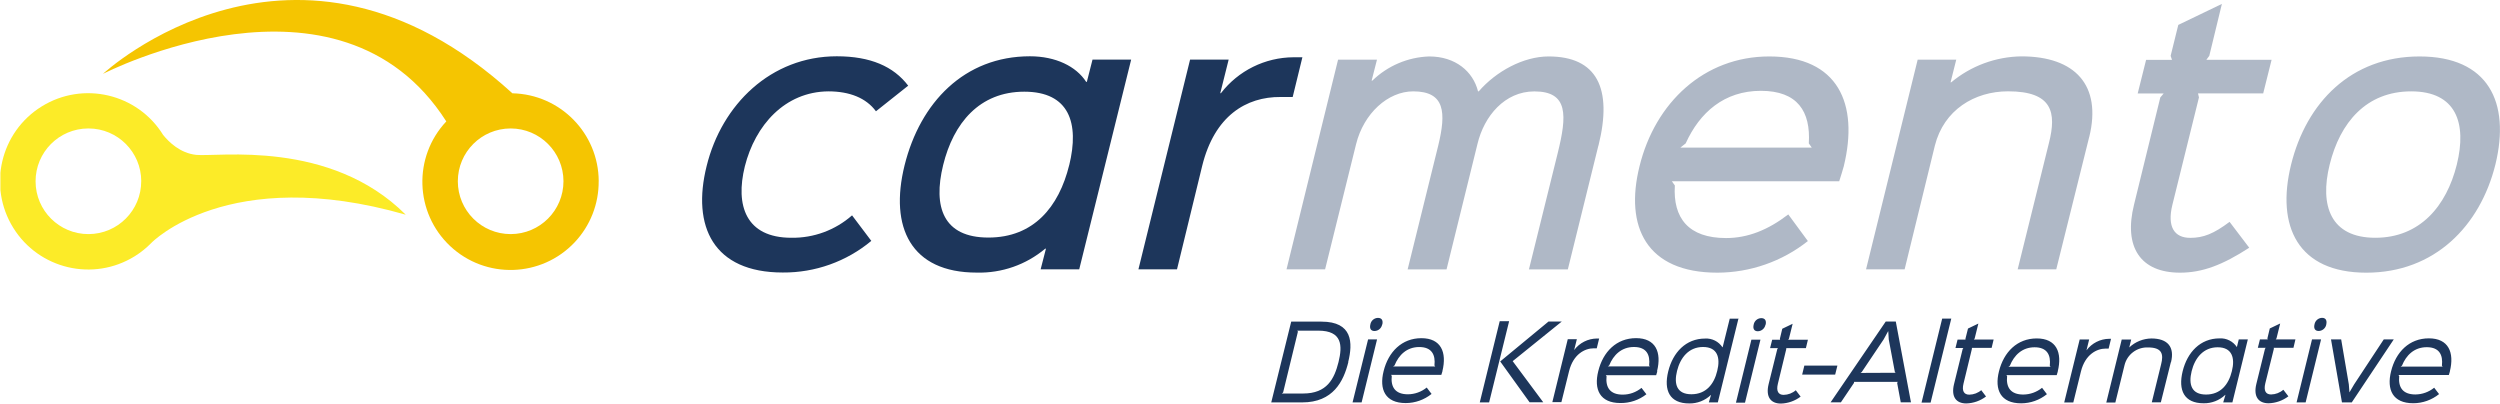<?xml version="1.0" encoding="UTF-8"?> <svg xmlns="http://www.w3.org/2000/svg" xmlns:xlink="http://www.w3.org/1999/xlink" id="Ebene_1" data-name="Ebene 1" viewBox="0 0 607.22 98.03"><defs><style> .cls-1 { fill: #1d365b; } .cls-2 { fill: #fceb28; } .cls-3 { fill: #afb8c6; } .cls-4 { fill: #f5c501; } .cls-5 { clip-path: url(#clippath); } .cls-6 { fill: none; } </style><clipPath id="clippath"><rect class="cls-6" x=".1" width="607.11" height="98"></rect></clipPath></defs><g class="cls-5"><g><path class="cls-3" d="m388.25,35.36c3.48-13.97-.4-21.65-12.12-21.65-6.12,0-12.77,3.63-16.97,8.49-.04-.05-.11-.05-.16,0,0,0,0,0,0,0-1.21-4.85-5.49-8.49-11.87-8.49-5.18.17-10.11,2.28-13.82,5.89h-.16l1.3-5.1h-9.45l-12.52,50.92h9.37l7.52-30.38c1.86-7.52,7.75-12.85,13.89-12.85,7.76,0,8.01,5.17,6.07,13.17l-7.43,30.07h9.45l7.51-30.46c1.62-6.79,6.63-12.77,13.82-12.77,8.32,0,7.92,5.89,5.66,15.03l-6.98,28.2h9.45l7.42-30.07h.03Zm19.89.49l1.29-1.02c3.4-7.52,9.37-12.77,18.27-12.77s12.12,5.01,11.64,12.77l.72,1.02h-31.91Zm39.69,4.53c3.71-15.2-1.38-26.67-18.1-26.67-15.84,0-27.72,11.22-31.51,26.67-3.64,14.63,1.61,25.85,18.91,25.85,7.98-.02,15.72-2.72,21.98-7.68l-4.76-6.47c-4.94,3.8-9.86,5.74-15.11,5.74-9.13,0-12.93-4.85-12.44-12.77l-.72-1.02h40.64c.4-1.3.81-2.51,1.13-3.71v.05Zm59.63-7.14c3.06-12.52-3.4-19.55-16.48-19.55-6.24.08-12.26,2.31-17.05,6.3h-.16l1.38-5.5h-9.37l-12.54,50.93h9.37l7.35-30.07c2.18-8.64,9.61-13.17,17.78-13.17,10.82,0,11.79,5.17,9.93,12.52l-7.6,30.71h9.37l8.01-32.17.02-.02Zm34.07,20.65c-3.88,2.91-6.38,3.88-9.54,3.88-3.88,0-5.65-2.67-4.35-8l6.46-26.11-.23-.97h15.83l2.04-8.16h-15.85l.72-.97,3.06-12.61-10.59,5.1-1.86,7.52.33.97h-6.29l-2.04,8.16h6.31l-.82.97-6.38,26.03c-2.57,10.31,1.55,16.53,11.17,16.53,5.42,0,10.34-1.86,16.81-6.06l-4.77-6.28Zm55.2-13.92c-2.51,10.1-8.97,17.78-19.8,17.78s-13.57-7.76-11.08-17.78c2.51-10.2,8.89-17.78,19.8-17.78s13.57,7.68,11.08,17.78Zm9.37,0c3.71-15.2-1.78-26.26-18.43-26.26s-27.48,11.22-31.19,26.26c-3.71,15.04,1.69,26.26,18.27,26.26s27.63-11.32,31.35-26.26Z"></path><path class="cls-1" d="m206.93,52.33c-4.06,3.57-9.3,5.5-14.71,5.42-11.07,0-13.66-7.84-11.31-17.34,2.51-9.97,9.7-18.13,20.29-18.22,5.17,0,9.18,1.61,11.56,4.84l7.83-6.22c-3.55-4.68-9.18-7.14-17.34-7.14-16,0-27.95,11.72-31.62,26.67-3.64,14.63,1.61,25.85,18.5,25.85,7.85.06,15.47-2.66,21.5-7.68l-4.69-6.22v.03Zm52.77-12.24c-2.51,10.2-8.65,17.61-19.63,17.61s-13.49-7.43-10.99-17.61c2.5-10.18,8.81-17.82,19.71-17.82s13.42,7.6,10.91,17.86v-.04Zm15.03-25.62h-9.37l-1.38,5.42h-.16c-2.43-3.79-7.43-6.22-13.66-6.22-15.92,0-26.67,11.22-30.46,26.52-3.71,15.02,1.54,26.02,17.53,26.02,6.08.16,12-1.91,16.65-5.82h.17l-1.29,5.02h9.37l12.61-50.91h-.02Zm41.61-.56h-2.18c-6.9.04-13.4,3.26-17.61,8.72h-.16l2.04-8.16h-9.37l-12.55,50.95h9.37l6.12-25.13c2.99-12.13,10.67-16.81,19.07-16.73h2.91l2.35-9.62.03-.04Z"></path><path class="cls-4" d="m145.42,44.02c-.03-11.63-9.34-21.11-20.97-21.36-52.78-48.07-99.44-4.72-99.44-4.72,0,0,57.19-29.51,83.39,11.55-8.1,8.62-7.68,22.17.93,30.27,8.62,8.1,22.17,7.68,30.27-.93,3.77-4.01,5.85-9.31,5.81-14.81Zm-8.56,0c0,7.09-5.73,12.83-12.82,12.84-7.09,0-12.83-5.73-12.84-12.82,0-7.09,5.73-12.83,12.82-12.84,0,0,0,0,.01,0,7.08,0,12.82,5.74,12.83,12.82Z"></path><path class="cls-2" d="m98.55,52.15c-18.36-18.36-45.75-14-50.88-14.53-3.93-.42-6.66-3.13-8.05-4.85-6.23-10.05-19.43-13.15-29.49-6.92C.08,32.07-3.02,45.27,3.22,55.33c6.23,10.05,19.43,13.15,29.49,6.92,1.48-.92,2.84-2.01,4.06-3.26h0s18.6-19.25,61.78-6.84h.01Zm-64.25-8.16c.02,7.09-5.7,12.85-12.79,12.87-7.09.02-12.85-5.7-12.87-12.79-.02-7.09,5.7-12.85,12.79-12.87.03,0,.06,0,.09,0,7.07.02,12.78,5.75,12.79,12.82v-.03Z"></path><path class="cls-1" d="m325.11,87.94c-1.02,4.08-2.79,7.64-8.59,7.64h-5.18l.31-.24,3.6-14.79-.17-.24h5.1c5.84,0,5.92,3.61,4.93,7.64h.01Zm2.35,0c1.16-4.68,1.09-9.82-6.5-9.82h-7.34l-4.85,19.62h7.51c7.51,0,10.06-5.1,11.22-9.82l-.03.02Zm7.03-5.5h-2.2l-3.77,15.3h2.2l3.75-15.3h.02Zm1.26-3.63c.21-.95-.1-1.6-1.07-1.6-.92.02-1.69.69-1.84,1.6-.22.94.09,1.59,1.02,1.59.92-.02,1.69-.69,1.85-1.59h.04Zm2.61,10.2l.35-.24c1.02-2.54,2.98-4.48,6.01-4.48s3.98,1.87,3.69,4.48l.19.24h-10.24Zm11.98,1.14c1.13-4.61-.35-8.01-5.1-8.01s-8.03,3.32-9.18,8.01c-1.11,4.44.39,7.75,5.37,7.75,2.29,0,4.5-.79,6.28-2.22l-1.18-1.55c-1.29,1.05-2.9,1.63-4.56,1.64-3.06,0-4.22-1.72-3.93-4.49l-.2-.23h12.24c.1-.32.17-.54.28-.9h-.02Zm16.19-12.13h-2.27l-4.84,19.71h2.27l4.84-19.64v-.07Zm.88,9.7h0l11.92-9.62h-3.22l-11.73,9.69,7.14,9.92h3.32l-7.39-9.94-.04-.05Zm20.95-5.5h-.49c-2.18.02-4.23,1.06-5.53,2.8h0l.66-2.64h-2.21l-3.75,15.3h2.2l1.87-7.55c1.02-4.08,3.8-5.53,5.99-5.53h.73l.58-2.37-.05-.02Zm2.15,6.78l.34-.24c1.02-2.54,2.99-4.48,6.02-4.48s3.98,1.87,3.68,4.48l.19.24h-10.23Zm11.97,1.14c1.14-4.61-.34-8.01-5.1-8.01s-8.03,3.32-9.18,8.01c-1.12,4.44.38,7.75,5.37,7.75,2.29.03,4.52-.72,6.32-2.13l-1.19-1.55c-1.29,1.06-2.9,1.64-4.56,1.64-3.06,0-4.21-1.72-3.93-4.49l-.19-.23h12.24c.1-.32.17-.54.27-.9l-.05-.09Zm14.61-.05c-.76,3.22-2.73,5.67-6.27,5.67s-4.29-2.45-3.49-5.67,2.84-5.81,6.32-5.81,4.26,2.57,3.44,5.81Zm5.24-12.69h-2.2l-1.72,6.94h-.05c-.93-1.4-2.53-2.21-4.21-2.11-4.68,0-7.83,3.38-8.96,7.98s.34,7.78,5.1,7.78c1.95.03,3.83-.7,5.24-2.04h.05l-.53,1.78h2.19l5.02-20.4.08.07Zm5.26,5.1h-2.2l-3.75,15.3h2.2l3.75-15.3Zm1.26-3.63c.21-.95-.1-1.6-1.07-1.6-.92.02-1.69.69-1.84,1.6-.22.94.09,1.59,1.02,1.59.91-.03,1.68-.69,1.85-1.59h.04Zm7.34,15.9c-.82.72-1.87,1.12-2.96,1.14-1.29,0-1.85-.9-1.41-2.69l2.04-8.43v-.24h4.77l.49-2.04h-4.8l.19-.24.9-3.63-2.52,1.21-.58,2.42.05.24h-1.92l-.51,2.04h1.92l-.17.24-2.11,8.53c-.74,3.06.49,4.7,2.99,4.7,1.74-.05,3.41-.64,4.79-1.69l-1.18-1.55h.02Zm10.09-5.97h-8.03l-.53,2.18h8.02l.54-2.18Zm5.62,1.78l.3-.23,5.32-7.92,1.07-1.96h.05l.11,1.96,1.48,7.88.19.23-8.53.04Zm8.58-12.48h-2.46l-13.39,19.62h2.5l3.19-4.73v-.24h10.64l-.17.24.88,4.73h2.48l-3.69-19.64.03.02Zm13.46-.72h-2.21l-5.01,20.4h2.2l5.02-20.4Zm7.34,17.34c-.82.72-1.87,1.12-2.96,1.14-1.29,0-1.85-.9-1.41-2.69l2.04-8.43v-.24h4.79l.49-2.04h-4.8l.19-.24.9-3.63-2.52,1.21-.61,2.44v.24h-1.92l-.51,2.04h1.92l-.17.24-2.1,8.53c-.75,3.06.48,4.7,2.98,4.7,1.74-.05,3.41-.64,4.79-1.69l-1.18-1.55.08-.02Zm6.55-5.65l.34-.24c1.02-2.54,2.98-4.48,6.01-4.48s3.98,1.87,3.69,4.48l.19.24h-10.23Zm11.97,1.14c1.14-4.61-.34-8.01-5.1-8.01s-8.02,3.32-9.18,8.01c-1.11,4.44.39,7.75,5.38,7.75,2.28,0,4.5-.79,6.27-2.22l-1.18-1.55c-1.29,1.05-2.9,1.63-4.56,1.64-3.06,0-4.22-1.72-3.93-4.49l-.19-.23h12.24c.09-.32.16-.54.27-.9h-.02Zm12.99-7.92h-.49c-2.18.02-4.22,1.06-5.52,2.8h0l.65-2.64h-2.3l-3.76,15.3h2.21l1.86-7.55c1.02-4.08,3.81-5.53,6-5.53h.72l.58-2.37.05-.02Zm14.52,5.69c.92-3.71-.81-5.77-4.77-5.77-2,.03-3.92.81-5.37,2.18h0l.47-1.92h-2.3l-3.75,15.3h2.2l2.23-9.07c.63-2.62,3.03-4.42,5.72-4.31,3.47,0,3.78,1.69,3.17,4.08l-2.27,9.26h2.2l2.43-9.75h.05Zm14.78,2.18c-.78,3.22-2.73,5.67-6.27,5.67s-4.29-2.45-3.5-5.67,2.85-5.81,6.33-5.81,4.26,2.57,3.44,5.81Zm3.88-7.73h-2.2l-.46,1.87h0c-.93-1.4-2.53-2.21-4.21-2.11-4.68,0-7.83,3.38-8.96,7.98-1.13,4.6.34,7.78,5.1,7.78,1.95.03,3.83-.7,5.24-2.04h.05l-.54,1.83h2.23l3.75-15.3Zm8.61,12.24c-.82.72-1.87,1.12-2.96,1.14-1.29,0-1.84-.9-1.41-2.69l2.09-8.43-.05-.21h4.8l.48-2.04h-4.79l.19-.24.9-3.63-2.53,1.21-.58,2.42.1.24h-1.91l-.51,2.04h1.91l-.17.24-2.1,8.53c-.75,3.06.49,4.7,2.98,4.7,1.74-.05,3.42-.64,4.8-1.69l-1.19-1.55-.05-.03Zm9.18-12.24h-2.2l-3.75,15.3h2.2l3.75-15.3Zm1.26-3.63c.21-.95-.1-1.6-1.02-1.6-.92.02-1.69.7-1.84,1.6-.22.94.09,1.59,1.02,1.59.92-.02,1.69-.69,1.85-1.59h-.01Zm13.97,3.63l-7.2,10.93-1.14,1.94h0l-.15-1.94-1.86-10.93h-2.47l2.66,15.3h2.39l10.2-15.3h-2.43Zm4.08,6.62l.34-.24c1.02-2.54,2.98-4.48,6.02-4.48s3.98,1.87,3.68,4.48l.19.24h-10.23Zm11.97,1.14c1.14-4.61-.34-8.01-5.1-8.01s-8.03,3.32-9.18,8.01c-1.11,4.44.39,7.75,5.38,7.75,2.29,0,4.5-.79,6.28-2.22l-1.19-1.55c-1.29,1.05-2.9,1.63-4.56,1.64-3.06,0-4.22-1.72-3.93-4.49l-.19-.23h12.24c.09-.32.16-.54.27-.9h-.02Z"></path></g></g></svg> 